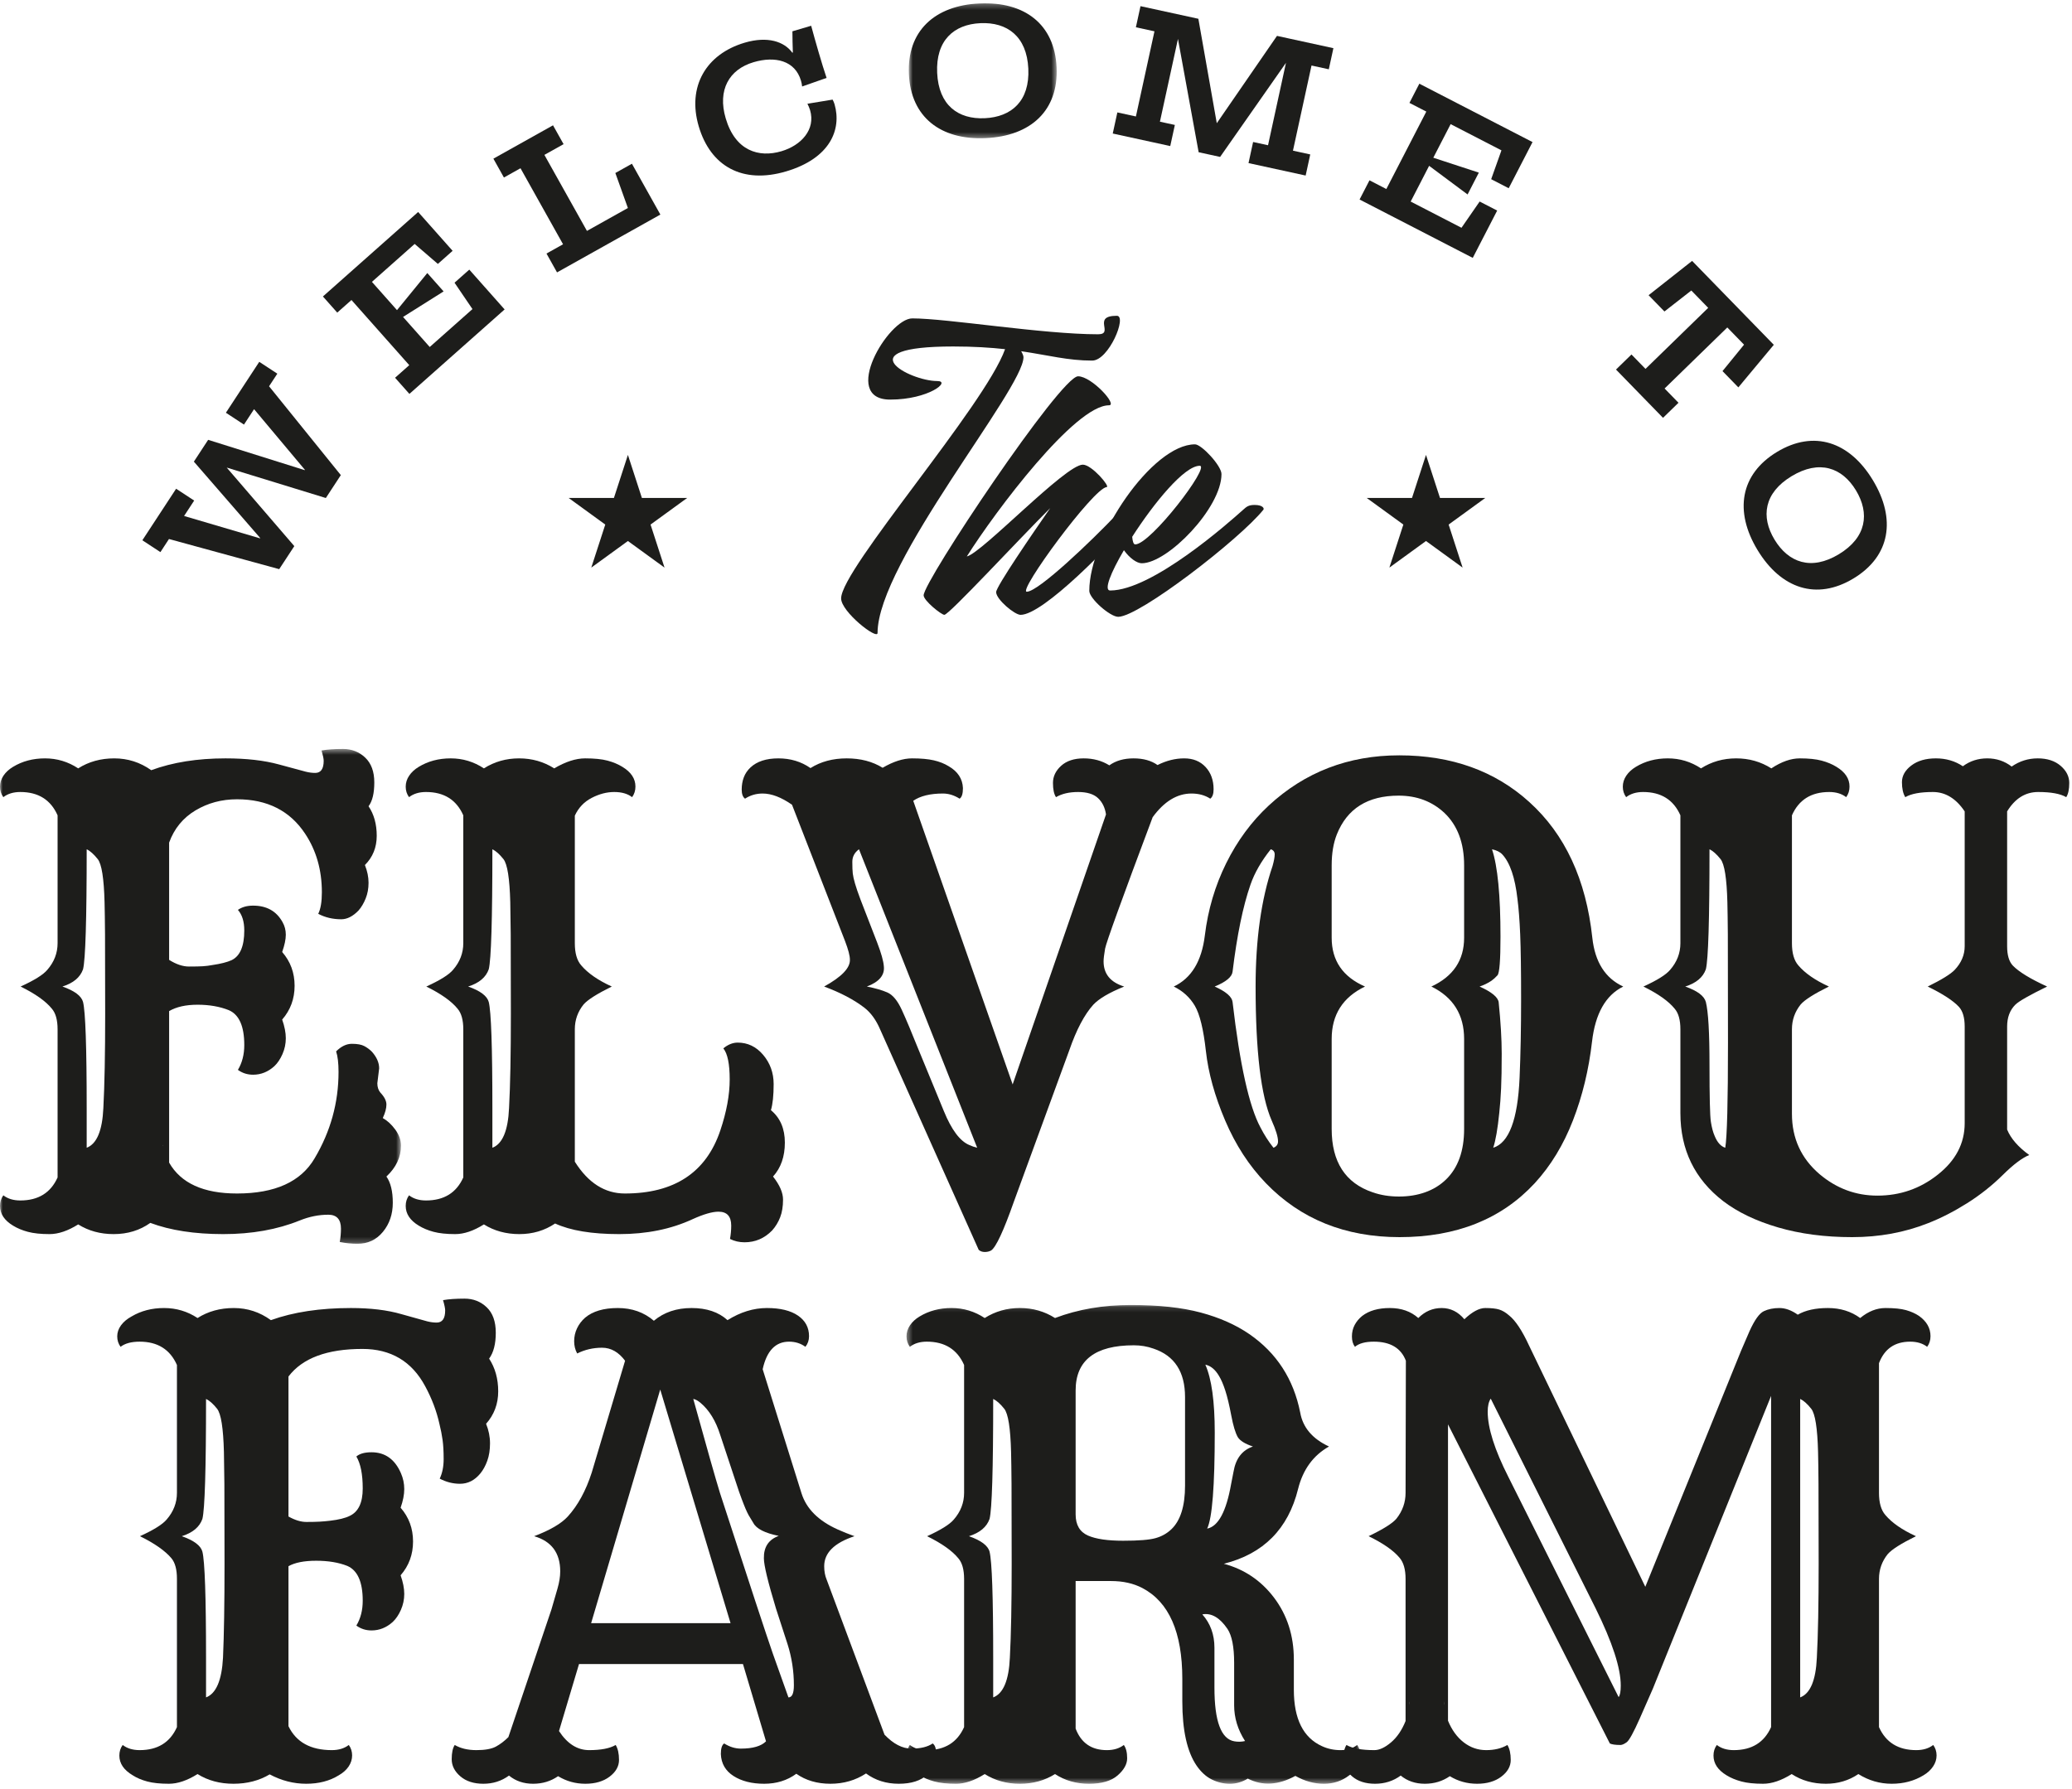 <?xml version="1.0" encoding="UTF-8"?>
<svg width="374px" height="323px" viewBox="0 0 374 323" version="1.1" xmlns="http://www.w3.org/2000/svg" xmlns:xlink="http://www.w3.org/1999/xlink">
    <title>Group 50</title>
    <defs>
        <filter id="filter-1">
            <feColorMatrix in="SourceGraphic" type="matrix" values="0 0 0 0 1 0 0 0 0 1 0 0 0 0 1 0 0 0 1 0"></feColorMatrix>
        </filter>
        <polygon id="path-2" points="0 0.445 72.377 0.445 72.377 89.782 0 89.782"></polygon>
        <polygon id="path-4" points="0.371 0.14 82.321 0.14 82.321 86.576 0.371 86.576"></polygon>
        <polygon id="path-6" points="0.781 0.272 27.48 0.272 27.48 24.632 0.781 24.632"></polygon>
    </defs>
    <g id="Page-1" stroke="none" stroke-width="1" fill="none" fill-rule="evenodd">
        <g id="Group-50" transform="translate(-613, -262)" filter="url(#filter-1)">
            <g transform="translate(613, 262)">
                <g id="Group-3" transform="translate(0, 134.775)">
                    <mask id="mask-3" fill="white">
                        <use xlink:href="#path-2"></use>
                    </mask>
                    <g id="Clip-2"></g>
                    <path d="M29.432,71.892 C29.432,72.001 29.45,72.092 29.487,72.166 L29.432,71.892 Z M15.647,72.44 C17.47,71.747 18.472,69.357 18.656,65.272 C18.873,61.189 18.984,55.535 18.984,48.315 C18.984,41.093 18.974,36.288 18.957,33.898 C18.937,31.51 18.91,29.585 18.873,28.127 C18.764,23.824 18.355,21.225 17.642,20.33 C16.932,19.439 16.266,18.845 15.647,18.554 C15.647,31.245 15.427,38.466 14.99,40.217 C14.478,41.675 13.239,42.716 11.269,43.335 C13.459,44.102 14.697,45.032 14.99,46.125 C15.427,47.876 15.647,54.277 15.647,65.327 L15.647,72.44 Z M20.515,88.031 C18.108,88.031 15.975,87.447 14.115,86.28 C12.255,87.447 10.531,88.031 8.945,88.031 C7.357,88.031 6.054,87.893 5.033,87.619 C4.012,87.346 3.119,86.973 2.352,86.499 C0.784,85.55 -0,84.366 -0,82.943 C-0,82.213 0.2,81.576 0.601,81.028 C1.403,81.649 2.424,81.958 3.665,81.958 C6.911,81.958 9.155,80.572 10.394,77.8 L10.394,51.05 C10.394,49.372 10.048,48.13 9.355,47.329 C8.26,45.981 6.383,44.649 3.721,43.335 C6.2,42.205 7.804,41.202 8.534,40.326 C9.774,38.905 10.394,37.299 10.394,35.513 L10.394,12.427 C9.155,9.618 6.911,8.214 3.665,8.214 C2.424,8.214 1.403,8.523 0.601,9.144 C0.2,8.597 -0,7.968 -0,7.255 C-0,6.545 0.209,5.88 0.629,5.259 C1.048,4.638 1.622,4.11 2.352,3.673 C4.03,2.652 5.954,2.142 8.124,2.142 C10.293,2.142 12.29,2.743 14.115,3.947 C16.01,2.743 18.18,2.142 20.624,2.142 C23.067,2.142 25.293,2.852 27.299,4.275 C31.164,2.852 35.633,2.142 40.702,2.142 C44.458,2.142 47.667,2.505 50.331,3.235 L55.2,4.549 C55.782,4.694 56.347,4.768 56.895,4.768 C57.916,4.768 58.426,4.037 58.426,2.579 C58.426,2.215 58.298,1.594 58.044,0.719 C59.065,0.536 60.36,0.445 61.928,0.445 C63.495,0.445 64.827,0.965 65.922,2.004 C67.015,3.043 67.562,4.539 67.562,6.49 C67.562,8.441 67.215,9.874 66.524,10.785 C67.508,12.243 68.001,14.023 68.001,16.118 C68.001,18.216 67.289,19.975 65.867,21.398 C66.304,22.493 66.524,23.559 66.524,24.597 C66.524,25.638 66.349,26.585 66.003,27.443 C65.656,28.301 65.229,29.021 64.718,29.604 C63.697,30.662 62.657,31.19 61.6,31.19 C60.069,31.19 58.681,30.862 57.442,30.206 C57.879,29.33 58.098,28.037 58.098,26.321 C58.098,22.309 57.095,18.791 55.089,15.764 C52.354,11.606 48.252,9.527 42.781,9.527 C40.009,9.527 37.502,10.202 35.258,11.551 C33.016,12.901 31.438,14.834 30.527,17.35 L30.527,38.521 C31.803,39.323 32.997,39.724 34.109,39.724 C35.221,39.724 36.06,39.707 36.627,39.67 C37.192,39.635 37.766,39.561 38.349,39.451 C39.844,39.233 40.993,38.94 41.797,38.577 C43.328,37.847 44.093,36.059 44.093,33.215 C44.093,31.609 43.711,30.371 42.944,29.495 C43.674,28.983 44.586,28.728 45.68,28.728 C48.124,28.728 49.892,29.713 50.987,31.683 C51.387,32.376 51.589,33.141 51.589,33.98 C51.589,34.82 51.369,35.859 50.933,37.099 C52.427,38.814 53.175,40.846 53.175,43.198 C53.175,45.55 52.427,47.583 50.933,49.299 C51.369,50.538 51.589,51.66 51.589,52.662 C51.589,53.665 51.387,54.624 50.987,55.535 C50.585,56.447 50.092,57.177 49.51,57.723 C48.378,58.744 47.102,59.254 45.68,59.254 C44.658,59.254 43.746,58.963 42.944,58.38 C43.711,57.103 44.093,55.608 44.093,53.894 C44.093,50.502 43.163,48.404 41.304,47.602 C39.663,46.946 37.784,46.618 35.668,46.618 C33.554,46.618 31.839,47 30.527,47.767 L30.527,75.121 C32.641,78.84 36.726,80.7 42.781,80.7 C49.638,80.7 54.305,78.586 56.786,74.354 C59.667,69.504 61.107,64.307 61.107,58.763 C61.107,57.158 60.962,55.919 60.67,55.043 C61.581,54.131 62.53,53.675 63.515,53.675 C64.499,53.675 65.246,53.811 65.757,54.085 C66.268,54.358 66.724,54.696 67.125,55.098 C68.001,56.082 68.438,57.086 68.438,58.107 L68.11,60.788 C68.11,61.479 68.292,62.046 68.657,62.483 C69.385,63.249 69.75,63.97 69.75,64.643 C69.75,65.319 69.533,66.129 69.094,67.078 C69.933,67.552 70.69,68.254 71.365,69.184 C72.039,70.114 72.377,71.071 72.377,72.057 C72.377,74.135 71.501,75.995 69.75,77.637 C70.517,78.73 70.9,80.308 70.9,82.368 C70.9,84.43 70.307,86.181 69.121,87.619 C67.937,89.062 66.396,89.782 64.499,89.782 C63.478,89.782 62.42,89.671 61.327,89.454 C61.472,88.65 61.544,87.848 61.544,87.046 C61.544,85.369 60.779,84.53 59.247,84.53 C57.533,84.53 55.819,84.876 54.105,85.569 C50.057,87.21 45.452,88.031 40.292,88.031 C35.13,88.031 30.745,87.355 27.134,86.006 C25.237,87.355 23.032,88.031 20.515,88.031 L20.515,88.031 Z" id="Fill-1" fill="#1D1D1B" mask="url(#mask-3)"></path>
                </g>
                <path d="M88.876,207.215 C90.699,206.522 91.703,204.132 91.885,200.047 C92.105,195.964 92.214,190.309 92.214,183.089 C92.214,175.868 92.204,171.063 92.186,168.673 C92.167,166.285 92.14,164.361 92.105,162.901 C91.994,158.599 91.585,156 90.874,155.105 C90.162,154.214 89.496,153.621 88.876,153.329 C88.876,166.021 88.657,173.241 88.22,174.992 C87.71,176.45 86.469,177.491 84.5,178.11 C86.688,178.877 87.927,179.807 88.22,180.901 C88.657,182.651 88.876,189.051 88.876,200.103 L88.876,207.215 Z M93.745,222.806 C91.338,222.806 89.204,222.221 87.345,221.055 C85.485,222.221 83.761,222.806 82.175,222.806 C80.589,222.806 79.284,222.668 78.263,222.394 C77.242,222.121 76.349,221.748 75.582,221.274 C74.014,220.325 73.231,219.14 73.231,217.717 C73.231,216.988 73.431,216.351 73.833,215.803 C74.635,216.424 75.656,216.733 76.896,216.733 C80.141,216.733 82.385,215.347 83.625,212.576 L83.625,185.825 C83.625,184.147 83.278,182.905 82.585,182.105 C81.491,180.756 79.612,179.424 76.951,178.11 C79.43,176.98 81.035,175.976 81.765,175.103 C83.004,173.68 83.625,172.074 83.625,170.288 L83.625,147.202 C82.385,144.393 80.141,142.989 76.896,142.989 C75.656,142.989 74.635,143.298 73.833,143.919 C73.431,143.371 73.231,142.742 73.231,142.03 C73.231,141.32 73.439,140.655 73.86,140.034 C74.278,139.415 74.852,138.887 75.582,138.448 C77.26,137.427 79.183,136.916 81.354,136.916 C83.524,136.916 85.52,137.518 87.345,138.722 C89.241,137.518 91.356,136.916 93.691,136.916 C96.024,136.916 98.14,137.518 100.037,138.722 C102.079,137.518 103.939,136.916 105.617,136.916 C107.294,136.916 108.643,137.052 109.664,137.326 C110.686,137.6 111.58,137.974 112.345,138.448 C113.914,139.397 114.698,140.582 114.698,142.005 C114.698,142.734 114.497,143.371 114.096,143.919 C113.293,143.298 112.217,142.989 110.868,142.989 C109.519,142.989 108.16,143.344 106.793,144.055 C105.425,144.766 104.413,145.833 103.757,147.256 L103.757,170.288 C103.757,172.074 104.139,173.406 104.906,174.281 C106.11,175.704 107.95,176.98 110.431,178.11 C107.768,179.424 106.073,180.5 105.343,181.338 C104.285,182.651 103.757,184.147 103.757,185.825 L103.757,209.731 C106.164,213.561 109.173,215.475 112.784,215.475 C121.718,215.475 127.463,211.682 130.016,204.097 C131.146,200.74 131.712,197.667 131.712,194.877 C131.712,192.088 131.328,190.22 130.563,189.271 C131.402,188.578 132.268,188.232 133.161,188.232 C134.055,188.232 134.884,188.414 135.651,188.778 C136.416,189.143 137.109,189.69 137.729,190.42 C139.006,191.915 139.645,193.683 139.645,195.726 C139.645,197.77 139.48,199.337 139.152,200.431 C140.829,201.817 141.668,203.769 141.668,206.285 C141.668,208.801 140.957,210.845 139.534,212.412 C140.738,213.943 141.34,215.329 141.34,216.57 C141.34,217.809 141.167,218.876 140.821,219.769 C140.474,220.662 139.99,221.456 139.371,222.149 C137.985,223.572 136.325,224.283 134.392,224.283 C133.444,224.283 132.568,224.081 131.767,223.681 C131.912,222.878 131.986,222.076 131.986,221.274 C131.986,219.597 131.219,218.758 129.687,218.758 C128.557,218.758 126.989,219.214 124.983,220.125 C121.116,221.913 116.713,222.806 111.771,222.806 C106.828,222.806 102.973,222.167 100.2,220.891 C98.304,222.167 96.153,222.806 93.745,222.806 L93.745,222.806 Z" id="Fill-4" fill="#1D1D1B"></path>
                <path d="M199.581,149.39 C199.507,149.609 199.472,149.755 199.472,149.827 L199.581,149.39 Z M155.05,153.329 C154.246,153.911 153.846,154.668 153.846,155.598 C153.846,156.528 153.874,157.231 153.928,157.705 C153.982,158.178 154.12,158.79 154.338,159.537 C154.557,160.286 154.885,161.242 155.324,162.41 L158.333,170.178 C159.061,172.074 159.463,173.497 159.535,174.445 C159.717,176.05 158.696,177.271 156.471,178.11 C157.966,178.403 159.199,178.758 160.165,179.176 C161.13,179.597 161.998,180.636 162.763,182.296 C163.53,183.955 164.532,186.335 165.772,189.436 L170.367,200.595 C171.753,203.986 173.285,206.03 174.962,206.722 C175.436,206.941 175.91,207.106 176.385,207.215 L155.05,153.329 Z M218.455,144.193 C217.505,143.572 216.375,143.263 215.063,143.263 C212.473,143.263 210.14,144.686 208.06,147.53 C202.516,162.3 199.653,170.215 199.472,171.273 C199.288,172.331 199.198,173.097 199.198,173.569 C199.198,175.833 200.437,177.345 202.918,178.11 C200.218,179.205 198.358,180.3 197.338,181.393 C195.733,183.179 194.292,185.914 193.015,189.599 L183.005,216.953 C181.144,222.241 179.777,225.176 178.901,225.76 C178.573,225.941 178.191,226.034 177.752,226.034 C177.315,226.034 176.95,225.906 176.659,225.65 L158.878,185.879 C158.149,184.165 157.201,182.851 156.034,181.94 C154.138,180.482 151.713,179.205 148.758,178.11 C151.93,176.361 153.481,174.738 153.408,173.241 C153.408,172.55 153.116,171.436 152.532,169.904 L142.959,145.287 C141.026,143.938 139.257,143.263 137.653,143.263 C136.487,143.263 135.429,143.572 134.48,144.193 C134.079,143.9 133.878,143.354 133.878,142.552 C133.878,141.75 134.006,141.011 134.26,140.335 C134.516,139.662 134.918,139.069 135.464,138.557 C136.632,137.464 138.31,136.917 140.498,136.917 C142.686,136.917 144.619,137.499 146.296,138.668 C148.156,137.499 150.335,136.917 152.833,136.917 C155.332,136.917 157.492,137.483 159.317,138.613 C161.249,137.483 163.018,136.917 164.623,136.917 C166.228,136.917 167.541,137.035 168.562,137.272 C169.583,137.509 170.476,137.866 171.243,138.339 C172.883,139.287 173.74,140.601 173.813,142.278 C173.813,143.298 173.613,143.938 173.211,144.193 C172.227,143.572 171.224,143.263 170.204,143.263 C167.906,143.263 166.118,143.7 164.842,144.575 L182.786,195.78 L199.635,147.037 C199.453,145.798 198.969,144.814 198.185,144.084 C197.401,143.354 196.207,142.989 194.603,142.989 C192.998,142.989 191.666,143.298 190.61,143.919 C190.245,143.372 190.062,142.515 190.062,141.348 C190.062,140.18 190.554,139.151 191.539,138.256 C192.524,137.363 193.881,136.917 195.615,136.917 C197.346,136.917 198.888,137.336 200.237,138.175 C201.404,137.336 202.863,136.917 204.614,136.917 C206.364,136.917 207.804,137.318 208.936,138.12 C210.54,137.318 212.145,136.917 213.75,136.917 C215.354,136.917 216.639,137.435 217.606,138.475 C218.573,139.514 219.056,140.856 219.056,142.496 C219.056,143.336 218.855,143.9 218.455,144.193 L218.455,144.193 Z" id="Fill-6" fill="#1D1D1B"></path>
                <path d="M269.31,153.329 C270.331,156.392 270.842,161.663 270.842,169.139 C270.842,173.369 270.659,175.685 270.294,176.087 C269.929,176.489 269.564,176.817 269.201,177.071 C268.543,177.508 267.833,177.856 267.068,178.11 C269.255,179.096 270.405,180.043 270.514,180.956 C270.877,184.53 271.061,187.621 271.061,190.228 C271.061,192.837 271.024,194.932 270.95,196.518 C270.877,198.106 270.768,199.575 270.622,200.923 C270.331,203.804 269.966,205.902 269.529,207.215 C272.373,206.339 273.96,202.126 274.288,194.577 C274.47,190.346 274.561,185.633 274.561,180.436 C274.561,175.237 274.507,171.336 274.398,168.728 C274.288,166.12 274.124,163.977 273.905,162.3 C273.468,158.434 272.556,155.755 271.17,154.258 C270.768,153.821 270.149,153.511 269.31,153.329 M246.388,178.11 C242.376,180.043 240.37,183.198 240.37,187.574 L240.37,203.823 C240.37,209.767 242.832,213.58 247.755,215.256 C249.213,215.768 250.801,216.022 252.515,216.022 C254.229,216.022 255.806,215.768 257.246,215.256 C258.687,214.745 259.937,213.98 260.995,212.959 C263.183,210.845 264.276,207.797 264.276,203.823 L264.276,187.574 C264.276,183.198 262.307,180.043 258.368,178.11 C262.307,176.287 264.276,173.352 264.276,169.302 L264.276,156.229 C264.276,152.179 263.092,149.026 260.721,146.763 C258.497,144.686 255.742,143.645 252.461,143.645 C246.88,143.645 243.16,145.979 241.3,150.648 C240.679,152.216 240.37,154.076 240.37,156.229 L240.37,169.302 C240.37,173.425 242.376,176.361 246.388,178.11 M229.866,207.215 C230.413,206.995 230.687,206.613 230.687,206.065 C230.687,205.263 230.304,204.005 229.538,202.291 C227.604,197.879 226.639,189.818 226.639,178.11 C226.639,169.576 227.66,162.319 229.702,156.338 C229.957,155.427 230.085,154.732 230.085,154.258 C230.085,153.785 229.848,153.474 229.374,153.329 C227.66,155.481 226.437,157.615 225.709,159.729 C224.36,163.595 223.283,168.83 222.481,175.431 C222.372,176.378 221.295,177.271 219.254,178.11 C221.295,179.022 222.372,179.952 222.481,180.901 C223.795,192.206 225.471,199.756 227.514,203.549 C228.206,204.899 228.992,206.12 229.866,207.215 M221.141,202.291 C219.262,197.879 218.105,193.703 217.666,189.764 C217.229,185.825 216.563,183.099 215.67,181.583 C214.776,180.071 213.51,178.912 211.867,178.11 C215.041,176.615 216.909,173.542 217.476,168.892 C218.041,164.241 219.326,159.894 221.332,155.845 C223.337,151.797 225.892,148.332 228.992,145.451 C235.519,139.397 243.379,136.369 252.57,136.369 C262.015,136.369 269.838,139.178 276.039,144.794 C282.494,150.628 286.287,158.799 287.417,169.302 C287.891,173.68 289.751,176.615 292.998,178.11 C289.824,179.679 287.947,182.998 287.363,188.067 C286.78,193.136 285.631,197.879 283.917,202.291 C282.202,206.704 279.904,210.478 277.023,213.615 C271.007,220.107 262.872,223.353 252.624,223.353 C242.813,223.353 234.771,220.107 228.499,213.615 C225.471,210.478 223.019,206.704 221.141,202.291" id="Fill-8" fill="#1D1D1B"></path>
                <path d="M311.412,207.215 C311.74,205.246 311.905,198.925 311.905,188.258 C311.905,177.59 311.896,171.063 311.878,168.673 C311.859,166.285 311.832,164.361 311.795,162.901 C311.686,158.599 311.276,156 310.564,155.105 C309.853,154.214 309.187,153.621 308.568,153.329 C308.568,166.021 308.349,173.241 307.91,174.992 C307.4,176.45 306.161,177.491 304.19,178.11 C306.378,178.877 307.619,179.807 307.91,180.901 C308.349,182.651 308.568,186.427 308.568,192.225 C308.568,198.024 308.65,201.451 308.813,202.511 C308.978,203.569 309.205,204.425 309.498,205.081 C309.972,206.248 310.61,206.96 311.412,207.215 L311.412,207.215 Z M362.291,203.932 C362.947,205.537 364.275,207.069 366.283,208.527 C365.007,209.039 363.41,210.243 361.497,212.138 C359.579,214.035 357.438,215.73 355.069,217.226 C352.695,218.721 350.346,219.925 348.011,220.837 C343.78,222.514 339.211,223.353 334.305,223.353 C329.401,223.353 324.951,222.769 320.956,221.602 C316.964,220.435 313.655,218.849 311.03,216.844 C305.887,212.868 303.315,207.58 303.315,200.979 L303.315,185.825 C303.315,184.147 302.969,182.905 302.276,182.105 C301.181,180.756 299.304,179.424 296.641,178.11 C299.121,176.98 300.725,175.976 301.455,175.103 C302.696,173.68 303.315,172.074 303.315,170.288 L303.315,147.202 C302.076,144.393 299.832,142.989 296.586,142.989 C295.346,142.989 294.325,143.298 293.523,143.919 C293.121,143.371 292.921,142.742 292.921,142.03 C292.921,141.32 293.131,140.655 293.55,140.034 C293.969,139.415 294.544,138.887 295.274,138.448 C296.951,137.427 298.875,136.916 301.045,136.916 C303.214,136.916 305.212,137.518 307.036,138.722 C308.931,137.518 311.047,136.916 313.381,136.916 C315.714,136.916 317.83,137.518 319.729,138.722 C321.55,137.518 323.264,136.916 324.871,136.916 C326.475,136.916 327.787,137.052 328.81,137.326 C329.828,137.6 330.723,137.974 331.488,138.448 C333.058,139.397 333.842,140.582 333.842,142.005 C333.842,142.734 333.639,143.371 333.239,143.919 C332.436,143.298 331.418,142.989 330.176,142.989 C326.931,142.989 324.686,144.393 323.448,147.202 L323.448,170.288 C323.448,172.074 323.829,173.406 324.596,174.281 C325.8,175.704 327.64,176.98 330.123,178.11 C327.459,179.424 325.761,180.5 325.033,181.338 C323.977,182.651 323.448,184.147 323.448,185.825 L323.448,201.088 C323.448,205.5 325.105,209.129 328.425,211.975 C331.488,214.564 334.971,215.858 338.876,215.858 C342.958,215.858 346.588,214.6 349.76,212.083 C353.006,209.531 354.63,206.43 354.63,202.783 L354.63,185.332 C354.63,183.726 354.285,182.542 353.59,181.775 C352.534,180.645 350.655,179.424 347.958,178.11 C350.474,176.871 352.095,175.868 352.825,175.103 C354.027,173.825 354.63,172.402 354.63,170.835 L354.63,146.491 C353.062,144.157 351.146,142.989 348.886,142.989 C346.624,142.989 344.965,143.298 343.908,143.919 C343.505,143.263 343.305,142.358 343.305,141.211 C343.305,140.061 343.872,139.06 345.003,138.202 C346.132,137.345 347.61,136.916 349.432,136.916 C351.255,136.916 352.881,137.39 354.302,138.339 C355.578,137.39 357.044,136.916 358.704,136.916 C360.364,136.916 361.833,137.409 363.109,138.394 C364.532,137.409 366.1,136.916 367.814,136.916 C369.527,136.916 370.905,137.363 371.944,138.256 C372.984,139.151 373.503,140.18 373.503,141.348 C373.503,142.515 373.322,143.371 372.957,143.919 C371.901,143.298 370.212,142.989 367.896,142.989 C365.578,142.989 363.712,144.157 362.291,146.491 L362.291,170.835 C362.291,172.439 362.633,173.606 363.328,174.336 C364.423,175.466 366.483,176.724 369.511,178.11 C366.3,179.679 364.384,180.772 363.765,181.393 C362.781,182.377 362.291,183.691 362.291,185.332 L362.291,203.932 Z" id="Fill-10" fill="#1D1D1B"></path>
                <path d="M37.19,306.449 C39.013,305.756 40.034,303.367 40.253,299.282 C40.436,295.199 40.527,289.544 40.527,282.324 C40.527,275.102 40.517,270.297 40.5,267.908 C40.48,265.52 40.453,263.596 40.418,262.136 C40.308,257.834 39.898,255.235 39.187,254.34 C38.475,253.448 37.809,252.856 37.19,252.563 C37.19,265.256 36.97,272.476 36.533,274.227 C36.023,275.685 34.782,276.725 32.814,277.345 C35.002,278.111 36.241,279.041 36.533,280.136 C36.97,281.886 37.19,288.286 37.19,299.338 L37.19,306.449 Z M48.678,320.345 C46.782,321.475 44.602,322.04 42.14,322.04 C39.679,322.04 37.518,321.456 35.658,320.289 C33.798,321.456 32.074,322.04 30.488,322.04 C28.902,322.04 27.597,321.903 26.576,321.629 C25.555,321.355 24.68,320.982 23.951,320.509 C22.346,319.559 21.544,318.375 21.544,316.952 C21.544,316.222 21.744,315.585 22.146,315.038 C22.948,315.659 23.969,315.968 25.209,315.968 C28.454,315.968 30.698,314.582 31.938,311.811 L31.938,285.005 C31.938,283.363 31.61,282.14 30.954,281.34 C29.822,279.99 27.926,278.659 25.264,277.345 C27.743,276.215 29.349,275.211 30.078,274.337 C31.317,272.914 31.938,271.309 31.938,269.523 L31.938,246.436 C30.698,243.627 28.454,242.224 25.209,242.224 C23.713,242.224 22.564,242.533 21.762,243.154 C21.36,242.606 21.16,241.977 21.16,241.265 C21.16,240.554 21.387,239.89 21.845,239.269 C22.3,238.65 22.929,238.121 23.732,237.683 C25.446,236.662 27.405,236.151 29.613,236.151 C31.82,236.151 33.833,236.753 35.658,237.957 C37.555,236.753 39.733,236.151 42.195,236.151 C44.658,236.151 46.891,236.881 48.896,238.339 C52.946,236.881 57.76,236.151 63.34,236.151 C66.877,236.151 69.903,236.516 72.421,237.246 L77.125,238.558 C77.708,238.704 78.274,238.778 78.822,238.778 C79.841,238.778 80.354,238.048 80.354,236.59 C80.354,236.225 80.226,235.604 79.971,234.728 C80.991,234.546 82.285,234.456 83.854,234.456 C85.423,234.456 86.754,234.975 87.847,236.013 C88.942,237.054 89.49,238.586 89.49,240.609 C89.49,242.633 89.088,244.194 88.286,245.287 C89.379,246.964 89.927,248.933 89.927,251.196 C89.927,253.458 89.197,255.407 87.739,257.05 C88.212,258.216 88.449,259.393 88.449,260.577 C88.449,261.763 88.286,262.812 87.958,263.724 C87.63,264.635 87.209,265.401 86.7,266.021 C85.677,267.261 84.456,267.881 83.034,267.881 C81.757,267.881 80.536,267.572 79.369,266.951 C79.841,265.966 80.08,264.79 80.08,263.421 C80.08,262.055 80.016,260.905 79.888,259.975 C79.76,259.046 79.569,258.069 79.313,257.05 C78.803,254.751 77.946,252.49 76.743,250.265 C74.335,245.78 70.561,243.536 65.419,243.536 C59.036,243.536 54.586,245.196 52.07,248.515 L52.07,273.79 C53.237,274.446 54.312,274.774 55.297,274.774 C56.283,274.774 57.085,274.755 57.704,274.72 C58.325,274.683 58.944,274.629 59.564,274.555 C61.132,274.372 62.318,274.081 63.12,273.679 C64.689,272.95 65.473,271.299 65.473,268.729 C65.473,266.157 65.091,264.235 64.324,262.957 C64.907,262.447 65.819,262.192 67.059,262.192 C69.502,262.192 71.272,263.45 72.367,265.966 C72.767,266.877 72.969,267.836 72.969,268.838 C72.969,269.841 72.749,270.963 72.311,272.204 C73.806,273.918 74.555,275.949 74.555,278.302 C74.555,280.655 73.806,282.687 72.311,284.403 C72.749,285.642 72.969,286.764 72.969,287.766 C72.969,288.77 72.767,289.728 72.367,290.639 C71.965,291.55 71.472,292.28 70.889,292.827 C69.758,293.848 68.482,294.359 67.059,294.359 C66.038,294.359 65.126,294.067 64.324,293.483 C65.091,292.208 65.473,290.713 65.473,288.998 C65.473,285.607 64.543,283.508 62.683,282.707 C61.115,282.086 59.245,281.777 57.075,281.777 C54.905,281.777 53.237,282.105 52.07,282.761 L52.07,311.646 C53.456,314.527 56.063,315.968 59.894,315.968 C61.132,315.968 62.154,315.659 62.957,315.038 C63.357,315.585 63.559,316.214 63.559,316.925 C63.559,317.636 63.348,318.301 62.93,318.922 C62.509,319.543 61.917,320.072 61.152,320.509 C59.509,321.53 57.549,322.04 55.27,322.04 C52.99,322.04 50.793,321.475 48.678,320.345 L48.678,320.345 Z" id="Fill-12" fill="#1D1D1B"></path>
                <path d="M142.314,306.449 C142.97,306.449 143.298,305.719 143.298,304.261 C143.298,301.708 142.916,299.228 142.149,296.82 L140.071,290.42 C138.612,285.607 137.882,282.579 137.882,281.34 C137.845,279.296 138.74,277.947 140.563,277.29 C138.047,276.78 136.515,275.997 135.968,274.939 C135.711,274.501 135.503,274.153 135.339,273.899 C135.175,273.644 135.01,273.342 134.846,272.996 C134.682,272.65 134.49,272.204 134.273,271.656 C134.053,271.109 133.76,270.325 133.397,269.304 L130.005,259.073 C129.202,256.521 128.016,254.588 126.449,253.274 C125.975,252.872 125.537,252.637 125.137,252.563 C127.579,261.39 129.184,267.042 129.949,269.523 C135.238,285.789 138.412,295.434 139.47,298.463 L142.314,306.449 Z M131.865,293.046 L119.173,250.867 L106.7,293.046 L131.865,293.046 Z M91.874,320.563 C90.524,321.549 88.983,322.04 87.251,322.04 C85.52,322.04 84.133,321.594 83.093,320.699 C82.054,319.808 81.534,318.777 81.534,317.61 C81.534,316.442 81.718,315.585 82.082,315.038 C83.139,315.659 84.444,315.968 85.993,315.968 C87.543,315.968 88.709,315.758 89.495,315.339 C90.278,314.919 91.035,314.346 91.765,313.617 L99.532,290.585 L100.627,286.809 C100.955,285.679 101.12,284.64 101.12,283.691 C101.12,280.373 99.552,278.257 96.415,277.345 C99.296,276.252 101.32,275.067 102.487,273.79 C104.31,271.784 105.751,269.139 106.809,265.857 L112.827,245.67 C111.66,244.103 110.274,243.318 108.668,243.318 C107.065,243.318 105.568,243.664 104.184,244.357 C103.819,243.701 103.636,242.961 103.636,242.14 C103.636,241.321 103.809,240.546 104.156,239.816 C104.502,239.087 104.986,238.45 105.605,237.902 C106.991,236.734 108.961,236.151 111.514,236.151 C114.067,236.151 116.237,236.918 118.024,238.45 C119.847,236.918 122.118,236.151 124.836,236.151 C127.552,236.151 129.713,236.881 131.318,238.339 C133.652,236.881 136.022,236.151 138.429,236.151 C140.836,236.151 142.706,236.607 144.038,237.52 C145.368,238.43 146.033,239.671 146.033,241.239 C146.033,241.969 145.816,242.606 145.377,243.154 C144.539,242.533 143.553,242.224 142.423,242.224 C139.98,242.224 138.392,243.883 137.664,247.201 L144.667,269.577 C145.542,272.386 147.73,274.574 151.231,276.141 C152.216,276.58 153.218,276.981 154.24,277.345 C150.592,278.548 148.769,280.354 148.769,282.761 C148.769,283.673 148.915,284.475 149.207,285.168 L159.656,313.178 C161.26,314.855 162.884,315.694 164.525,315.694 C166.165,315.694 167.443,315.385 168.355,314.764 C168.755,315.057 168.957,315.605 168.957,316.406 C168.957,317.208 168.827,317.948 168.573,318.62 C168.318,319.295 167.916,319.888 167.369,320.4 C166.202,321.493 164.488,322.04 162.226,322.04 C159.965,322.04 157.996,321.421 156.319,320.181 C154.422,321.421 152.279,322.04 149.891,322.04 C147.501,322.04 145.449,321.439 143.737,320.235 C142.095,321.439 140.161,322.04 137.938,322.04 C135.711,322.04 133.871,321.575 132.411,320.645 C130.953,319.715 130.186,318.394 130.114,316.68 C130.114,315.659 130.314,315.019 130.716,314.764 C131.7,315.385 132.704,315.694 133.725,315.694 C135.876,315.694 137.39,315.257 138.266,314.382 L134.108,300.431 L104.512,300.431 L100.901,312.522 C102.396,314.819 104.211,315.968 106.344,315.968 C108.478,315.968 110.072,315.659 111.132,315.038 C111.532,315.694 111.733,316.597 111.733,317.746 C111.733,318.894 111.167,319.897 110.037,320.755 C108.905,321.611 107.447,322.04 105.661,322.04 C103.873,322.04 102.233,321.584 100.736,320.673 C99.424,321.584 97.919,322.04 96.224,322.04 C94.527,322.04 93.077,321.549 91.874,320.563 L91.874,320.563 Z" id="Fill-14" fill="#1D1D1B"></path>
                <g id="Group-18" transform="translate(163.257, 235.465)">
                    <mask id="mask-5" fill="white">
                        <use xlink:href="#path-4"></use>
                    </mask>
                    <g id="Clip-17"></g>
                    <path d="M54.311,10.916 C55.441,13.469 56.008,17.554 56.008,23.17 C56.008,32.834 55.55,38.617 54.639,40.512 C56.645,40.111 58.085,37.43 58.961,32.471 L59.399,30.227 C59.799,27.857 60.966,26.344 62.9,25.688 C61.478,25.214 60.566,24.648 60.164,23.991 C59.727,23.225 59.335,21.922 58.988,20.08 C58.642,18.237 58.285,16.752 57.922,15.62 C57.557,14.49 57.175,13.597 56.773,12.941 C56.08,11.773 55.259,11.099 54.311,10.916 L54.311,10.916 Z M53.764,55.994 C55.222,57.635 55.952,59.641 55.952,62.013 L55.952,69.234 C55.952,75.288 57.155,78.514 59.563,78.916 C60.219,79.027 60.857,79.007 61.478,78.862 C60.164,76.819 59.508,74.668 59.508,72.407 L59.508,64.748 C59.508,61.867 59.106,59.825 58.305,58.621 C56.918,56.577 55.406,55.702 53.764,55.994 L53.764,55.994 Z M41.401,7.414 C34.399,7.414 30.897,10.132 30.897,15.566 L30.897,37.942 C30.897,39.837 31.644,41.114 33.139,41.77 C34.562,42.391 36.668,42.7 39.458,42.7 C42.248,42.7 44.199,42.547 45.311,42.234 C46.424,41.926 47.381,41.388 48.184,40.623 C49.825,39.054 50.646,36.428 50.646,32.745 L50.646,16.77 C50.646,12.211 48.749,9.293 44.956,8.016 C43.826,7.614 42.64,7.414 41.401,7.414 L41.401,7.414 Z M16.016,70.984 C17.839,70.292 18.843,67.903 19.025,63.818 C19.244,59.733 19.353,54.08 19.353,46.858 C19.353,39.637 19.344,34.832 19.326,32.442 C19.307,30.054 19.28,28.13 19.244,26.672 C19.134,22.368 18.724,19.769 18.014,18.876 C17.301,17.983 16.636,17.391 16.016,17.098 C16.016,29.79 15.798,37.012 15.36,38.761 C14.849,40.221 13.609,41.26 11.64,41.881 C13.828,42.646 15.067,43.576 15.36,44.671 C15.798,46.422 16.016,52.822 16.016,63.872 L16.016,70.984 Z M27.177,84.825 C25.317,85.991 23.201,86.576 20.831,86.576 C18.46,86.576 16.344,85.991 14.484,84.825 C12.625,85.991 10.901,86.576 9.315,86.576 C7.728,86.576 6.424,86.439 5.403,86.165 C4.382,85.891 3.489,85.517 2.724,85.043 C1.155,84.096 0.371,82.91 0.371,81.488 C0.371,80.758 0.571,80.12 0.973,79.574 C1.774,80.193 2.796,80.504 4.036,80.504 C7.282,80.504 9.524,79.116 10.765,76.346 L10.765,49.594 C10.765,47.916 10.417,46.676 9.726,45.874 C8.631,44.525 6.752,43.193 4.09,41.881 C6.57,40.751 8.175,39.747 8.905,38.872 C10.144,37.449 10.765,35.843 10.765,34.057 L10.765,10.971 C9.524,8.162 7.282,6.758 4.036,6.758 C2.796,6.758 1.774,7.069 0.973,7.688 C0.571,7.142 0.371,6.512 0.371,5.801 C0.371,5.089 0.58,4.424 1,3.805 C1.419,3.184 1.992,2.656 2.724,2.217 C4.399,1.198 6.325,0.686 8.495,0.686 C10.664,0.686 12.661,1.287 14.484,2.491 C16.381,1.287 18.497,0.686 20.831,0.686 C23.164,0.686 25.28,1.287 27.177,2.491 C31.298,0.924 35.866,0.14 40.881,0.14 C45.895,0.14 50.098,0.596 53.49,1.507 C56.882,2.417 59.799,3.714 62.244,5.391 C67.167,8.783 70.23,13.506 71.434,19.559 C71.908,22.259 73.641,24.3 76.631,25.688 C73.787,27.292 71.927,29.845 71.051,33.347 C69.264,40.567 64.796,45.072 57.648,46.858 C61.331,47.843 64.34,49.868 66.675,52.931 C69.083,56.103 70.285,59.842 70.285,64.146 L70.285,69.617 C70.285,74.868 71.981,78.26 75.373,79.792 C76.394,80.265 77.506,80.504 78.71,80.504 C79.914,80.504 80.917,80.193 81.719,79.574 C82.121,80.12 82.321,80.749 82.321,81.459 C82.321,82.172 82.138,82.837 81.774,83.457 C81.409,84.078 80.917,84.606 80.296,85.043 C78.984,86.064 77.452,86.576 75.701,86.576 C73.952,86.576 72.236,86.101 70.558,85.153 C67.495,86.831 64.632,86.994 61.97,85.645 C60.949,86.264 59.873,86.576 58.743,86.576 C57.612,86.576 56.526,86.319 55.488,85.81 C54.447,85.299 53.527,84.46 52.725,83.294 C51.009,80.776 50.153,76.911 50.153,71.696 L50.153,67.647 C50.153,59.223 47.746,53.752 42.933,51.234 C41.327,50.396 39.448,49.976 37.297,49.976 L30.897,49.976 L30.897,76.619 C31.881,79.209 33.76,80.504 36.532,80.504 C37.771,80.504 38.792,80.193 39.596,79.574 C39.996,80.12 40.197,80.922 40.197,81.98 C40.197,83.039 39.623,84.068 38.474,85.07 C37.324,86.074 35.602,86.576 33.304,86.576 C31.005,86.576 28.963,85.991 27.177,84.825 L27.177,84.825 Z" id="Fill-16" fill="#1D1D1B" mask="url(#mask-5)"></path>
                </g>
                <path d="M324.936,306.449 C326.759,305.756 327.763,303.367 327.944,299.282 C328.163,295.199 328.272,289.544 328.272,282.324 C328.272,275.102 328.262,270.297 328.243,267.908 C328.226,265.52 328.2,263.596 328.163,262.136 C328.053,257.834 327.643,255.235 326.931,254.34 C326.222,253.448 325.556,252.856 324.936,252.563 L324.936,306.449 Z M269.08,252.509 C268.715,253.056 268.533,253.84 268.533,254.862 C268.533,257.815 269.773,261.734 272.252,266.623 L292.167,306.395 C292.421,306.067 292.549,305.374 292.549,304.316 C292.549,301.143 291.035,296.492 288.008,290.365 L269.08,252.509 Z M260.6,307.16 C260.6,307.453 260.618,307.672 260.655,307.816 L260.6,307.16 Z M254.473,307.16 C254.437,307.306 254.419,307.525 254.419,307.816 L254.473,307.16 Z M252.833,320.563 C251.482,321.549 249.942,322.04 248.209,322.04 C246.477,322.04 245.091,321.594 244.052,320.699 C243.012,319.808 242.493,318.777 242.493,317.61 C242.493,316.442 242.674,315.585 243.041,315.038 C244.097,315.659 245.776,315.968 248.073,315.968 C248.983,315.968 249.987,315.502 251.082,314.572 C252.177,313.642 253.05,312.357 253.708,310.716 L253.708,285.059 C253.708,283.344 253.343,282.07 252.614,281.229 C251.519,279.917 249.659,278.622 247.034,277.345 C249.696,276.069 251.373,275.011 252.066,274.172 C253.161,272.786 253.708,271.237 253.708,269.523 L253.763,245.67 C252.887,243.373 250.954,242.224 247.964,242.224 C246.432,242.224 245.301,242.533 244.572,243.154 C244.207,242.68 244.025,242.06 244.025,241.294 C244.025,240.527 244.188,239.836 244.516,239.215 C244.844,238.594 245.301,238.048 245.885,237.574 C247.124,236.625 248.783,236.151 250.862,236.151 C252.942,236.151 254.656,236.753 256.005,237.957 C257.209,236.753 258.612,236.151 260.218,236.151 C261.822,236.151 263.19,236.827 264.32,238.176 C265.743,236.827 267.001,236.151 268.096,236.151 C269.189,236.151 270.028,236.242 270.612,236.425 C271.194,236.607 271.779,236.953 272.363,237.464 C273.53,238.376 274.751,240.218 276.028,242.99 L296.981,286.481 L314.267,243.864 L315.8,240.309 C316.711,238.304 317.567,237.108 318.371,236.724 C319.171,236.342 320.112,236.151 321.188,236.151 C322.263,236.151 323.368,236.553 324.499,237.355 C325.884,236.553 327.697,236.151 329.941,236.151 C332.182,236.151 334.127,236.753 335.769,237.957 C337.226,236.753 338.748,236.151 340.335,236.151 C341.92,236.151 343.162,236.279 344.055,236.534 C344.95,236.79 345.724,237.135 346.381,237.574 C347.767,238.558 348.46,239.781 348.46,241.239 C348.46,241.969 348.257,242.606 347.856,243.154 C347.053,242.533 346.035,242.224 344.793,242.224 C342.021,242.224 340.145,243.518 339.161,246.108 L339.161,269.523 C339.161,271.309 339.542,272.641 340.308,273.516 C341.51,274.939 343.352,276.215 345.835,277.345 C343.172,278.659 341.473,279.734 340.745,280.573 C339.689,281.886 339.161,283.382 339.161,285.059 L339.161,311.811 C340.398,314.582 342.643,315.968 345.888,315.968 C347.128,315.968 348.148,315.659 348.951,315.038 C349.351,315.585 349.555,316.214 349.555,316.925 C349.555,317.636 349.342,318.301 348.922,318.922 C348.505,319.543 347.928,320.072 347.2,320.509 C345.521,321.53 343.609,322.04 341.457,322.04 C339.305,322.04 337.301,321.456 335.439,320.289 C333.723,321.456 331.772,322.04 329.584,322.04 C327.249,322.04 325.189,321.456 323.405,320.289 C321.545,321.456 319.819,322.04 318.235,322.04 C316.647,322.04 315.343,321.903 314.323,321.629 C313.3,321.355 312.407,320.982 311.642,320.509 C310.074,319.559 309.289,318.375 309.289,316.952 C309.289,316.222 309.489,315.585 309.891,315.038 C310.693,315.659 311.714,315.968 312.955,315.968 C316.201,315.968 318.443,314.582 319.685,311.811 L319.685,252.016 L298.348,304.863 L295.995,310.223 C294.865,312.776 294.071,314.218 293.617,314.547 C293.159,314.875 292.786,315.038 292.495,315.038 C291.582,315.038 290.944,314.948 290.58,314.764 L261.367,257.158 L261.367,310.662 C262.058,312.339 263.008,313.642 264.211,314.572 C265.415,315.502 266.764,315.968 268.259,315.968 C269.754,315.968 271.031,315.659 272.089,315.038 C272.489,315.694 272.691,316.597 272.691,317.746 C272.691,318.894 272.124,319.897 270.994,320.755 C269.864,321.611 268.405,322.04 266.618,322.04 C264.831,322.04 263.19,321.584 261.695,320.673 C260.381,321.584 258.878,322.04 257.182,322.04 C255.485,322.04 254.036,321.549 252.833,320.563 L252.833,320.563 Z" id="Fill-19" fill="#1D1D1B"></path>
                <polygon id="Fill-21" fill="#1D1D1B" points="30.501 97.315 28.955 99.678 25.695 97.541 31.79 88.237 35.05 90.372 33.227 93.155 46.933 97.192 46.969 97.138 34.994 83.344 37.571 79.408 54.998 84.879 55.036 84.823 45.859 73.872 44.037 76.655 40.775 74.518 46.797 65.326 50.058 67.463 48.567 69.739 61.52 85.778 58.814 89.911 40.921 84.415 53.124 98.597 50.398 102.755"></polygon>
                <polygon id="Fill-23" fill="#1D1D1B" points="71.31 68.2 73.873 65.926 63.439 54.165 60.874 56.439 58.288 53.525 75.478 38.273 81.698 45.285 79.034 47.648 74.847 44.041 67.133 50.889 71.659 55.99 77.128 49.295 80.072 52.612 72.751 57.221 77.567 62.648 85.281 55.804 82.045 51.041 84.708 48.677 91.085 55.865 73.897 71.115"></polygon>
                <polygon id="Fill-25" fill="#1D1D1B" points="98.642 45.775 101.633 44.101 93.952 30.375 90.96 32.049 89.057 28.646 99.821 22.623 101.726 26.026 98.264 27.963 105.945 41.689 113.336 37.553 111.072 31.234 114.063 29.56 119.199 38.739 100.545 49.178"></polygon>
                <path d="M126.124,22.811 C124.009,15.653 127.423,9.773 134.421,7.705 C138.547,6.487 141.544,7.494 143.016,9.512 L143.112,9.483 C143.079,8.302 143.024,6.81 143.032,5.651 L146.417,4.651 C147.2,7.54 148.33,11.482 149.199,14.066 L144.785,15.615 C144.734,15.208 144.69,14.941 144.575,14.555 C143.509,10.944 139.922,10.075 136.022,11.229 C131.606,12.532 129.477,16.246 130.993,21.372 C132.734,27.272 136.99,28.504 141.052,27.304 C144.597,26.255 147.259,23.4 146.222,19.887 C146.097,19.467 145.91,19.067 145.74,18.731 L150.286,17.984 C150.436,18.256 150.555,18.536 150.64,18.827 C151.95,23.381 149.846,28.595 141.883,30.948 C134.05,33.263 128.267,30.063 126.124,22.811" id="Fill-27" fill="#1D1D1B"></path>
                <g id="Group-31" transform="translate(163.257, 0.328)">
                    <mask id="mask-7" fill="white">
                        <use xlink:href="#path-6"></use>
                    </mask>
                    <g id="Clip-30"></g>
                    <path d="M22.357,12.068 C22.085,6.225 18.532,3.632 13.696,3.856 C8.895,4.08 5.631,6.99 5.903,12.835 C6.175,18.677 9.693,21.238 14.495,21.015 C19.33,20.79 22.629,17.91 22.357,12.068 M0.799,13.072 C0.437,5.314 5.404,0.674 13.53,0.296 C21.723,-0.086 27.101,4.073 27.461,11.831 C27.823,19.588 22.856,24.228 14.662,24.609 C6.536,24.986 1.159,20.83 0.799,13.072" id="Fill-29" fill="#1D1D1B" mask="url(#mask-7)"></path>
                </g>
                <polygon id="Fill-32" fill="#1D1D1B" points="236.731 11.829 233.382 27.201 236.502 27.881 235.673 31.692 225.359 29.445 226.188 25.634 228.883 26.221 232.122 11.341 220.234 28.329 216.357 27.484 212.624 7.024 209.369 21.97 212.064 22.557 211.232 26.368 200.854 24.107 201.685 20.296 205.033 21.026 208.383 5.654 205.031 4.924 205.862 1.113 216.307 3.389 219.632 22.245 230.498 6.478 240.682 8.698 239.852 12.509"></polygon>
                <polygon id="Fill-34" fill="#1D1D1B" points="247.194 32.553 250.239 34.125 257.453 20.146 254.406 18.576 256.193 15.111 276.625 25.652 272.324 33.984 269.16 32.35 271.013 27.144 261.843 22.412 258.714 28.475 266.933 31.166 264.901 35.108 257.96 29.938 254.631 36.39 263.801 41.123 267.079 36.384 270.243 38.016 265.835 46.558 245.407 36.019"></polygon>
                <polygon id="Fill-36" fill="#1D1D1B" points="294.484 63.999 297.016 66.6 308.333 55.58 305.286 52.449 300.434 56.235 297.574 53.296 305.428 47.103 320.176 62.251 313.775 69.937 310.915 67 314.804 62.227 311.781 59.12 300.462 70.14 302.971 72.716 300.178 75.436 291.691 66.718"></polygon>
                <path d="M331.917,100.061 C336.923,97.035 337.508,92.676 335.004,88.533 C332.519,84.419 328.404,82.939 323.397,85.964 C318.391,88.99 317.816,93.304 320.303,97.419 C322.808,101.561 326.91,103.088 331.917,100.061 M320.753,81.591 C327.4,77.575 333.846,79.728 338.055,86.69 C342.297,93.709 341.207,100.418 334.559,104.434 C327.914,108.452 321.468,106.299 317.224,99.28 C313.016,92.316 314.108,85.608 320.753,81.591" id="Fill-38" fill="#1D1D1B"></path>
                <path d="M197.143,65.101 C192.73,65.101 189.358,64.149 184.326,63.409 C184.572,63.841 184.74,64.238 184.74,64.496 C184.74,70.239 158.4,101.6 158.4,114.28 C158.4,115.594 151.825,110.467 151.825,108.037 C151.825,102.73 177.736,73.301 181.418,63.039 C178.817,62.754 175.787,62.554 172.043,62.554 C152.601,62.554 164.14,68.795 169.181,68.795 C171.731,68.795 167.65,72.143 160.682,72.143 C151.617,72.143 160.35,57.482 164.671,57.482 C170.968,57.482 188.21,60.35 198.206,60.35 C201.196,60.35 196.991,57.012 201.593,57.012 C203.494,57.012 200.141,65.101 197.143,65.101" id="Fill-40" fill="#1D1D1B"></path>
                <path d="M205.402,92.689 C200.564,98.399 188.303,111.004 184.217,111.004 C183.134,111.004 179.805,108.208 179.805,106.9 C179.805,105.904 186.376,96.325 189.566,91.733 C183.872,97.385 171.315,110.999 170.457,110.999 C169.913,110.999 166.718,108.433 166.718,107.483 C166.718,104.938 191.436,67.936 194.595,67.936 C197.055,67.936 201.814,73.173 200.165,73.173 C194.043,73.173 179.74,92.18 174.511,100.463 C177.274,99.827 192.303,83.89 195.452,83.89 C197.076,83.89 200.445,87.887 199.755,87.935 C197.385,88.108 183.654,106.83 185.334,106.83 C187.436,106.83 197.033,97.644 201.575,92.855 C202.238,92.156 203.618,91.967 203.97,91.967 C205.282,91.967 205.834,92.178 205.402,92.689" id="Fill-42" fill="#1D1D1B"></path>
                <path d="M204.364,96.912 C204.436,97.701 204.585,98.287 204.91,98.287 C207.687,98.287 218.547,84.092 216.55,84.092 C213.777,84.092 208.278,90.812 204.364,96.912 M228.046,92.025 C223.762,97.359 205.634,111.36 201.837,111.36 C200.377,111.36 196.619,108.061 196.619,106.68 C196.619,97.024 207.971,80.221 215.701,80.221 C216.882,80.221 220.484,84.092 220.481,85.586 C220.481,91.699 210.764,101.691 206.093,101.691 C205.192,101.691 203.891,100.758 202.87,99.332 C200.506,103.356 199.188,106.608 200.385,106.608 C207.991,106.608 221.871,94.295 224.392,92.029 C225.01,91.472 225.369,91.164 226.467,91.164 C227.962,91.164 228.226,91.806 228.046,92.025" id="Fill-44" fill="#1D1D1B"></path>
                <polygon id="Fill-46" fill="#1D1D1B" points="113.339 82.13 115.864 89.902 124.035 89.902 117.425 94.704 119.949 102.476 113.339 97.673 106.728 102.476 109.252 94.704 102.642 89.902 110.813 89.902"></polygon>
                <polygon id="Fill-48" fill="#1D1D1B" points="257.395 82.13 259.921 89.902 268.092 89.902 261.481 94.704 264.005 102.476 257.395 97.673 250.785 102.476 253.309 94.704 246.698 89.902 254.869 89.902"></polygon>
            </g>
        </g>
    </g>
</svg>